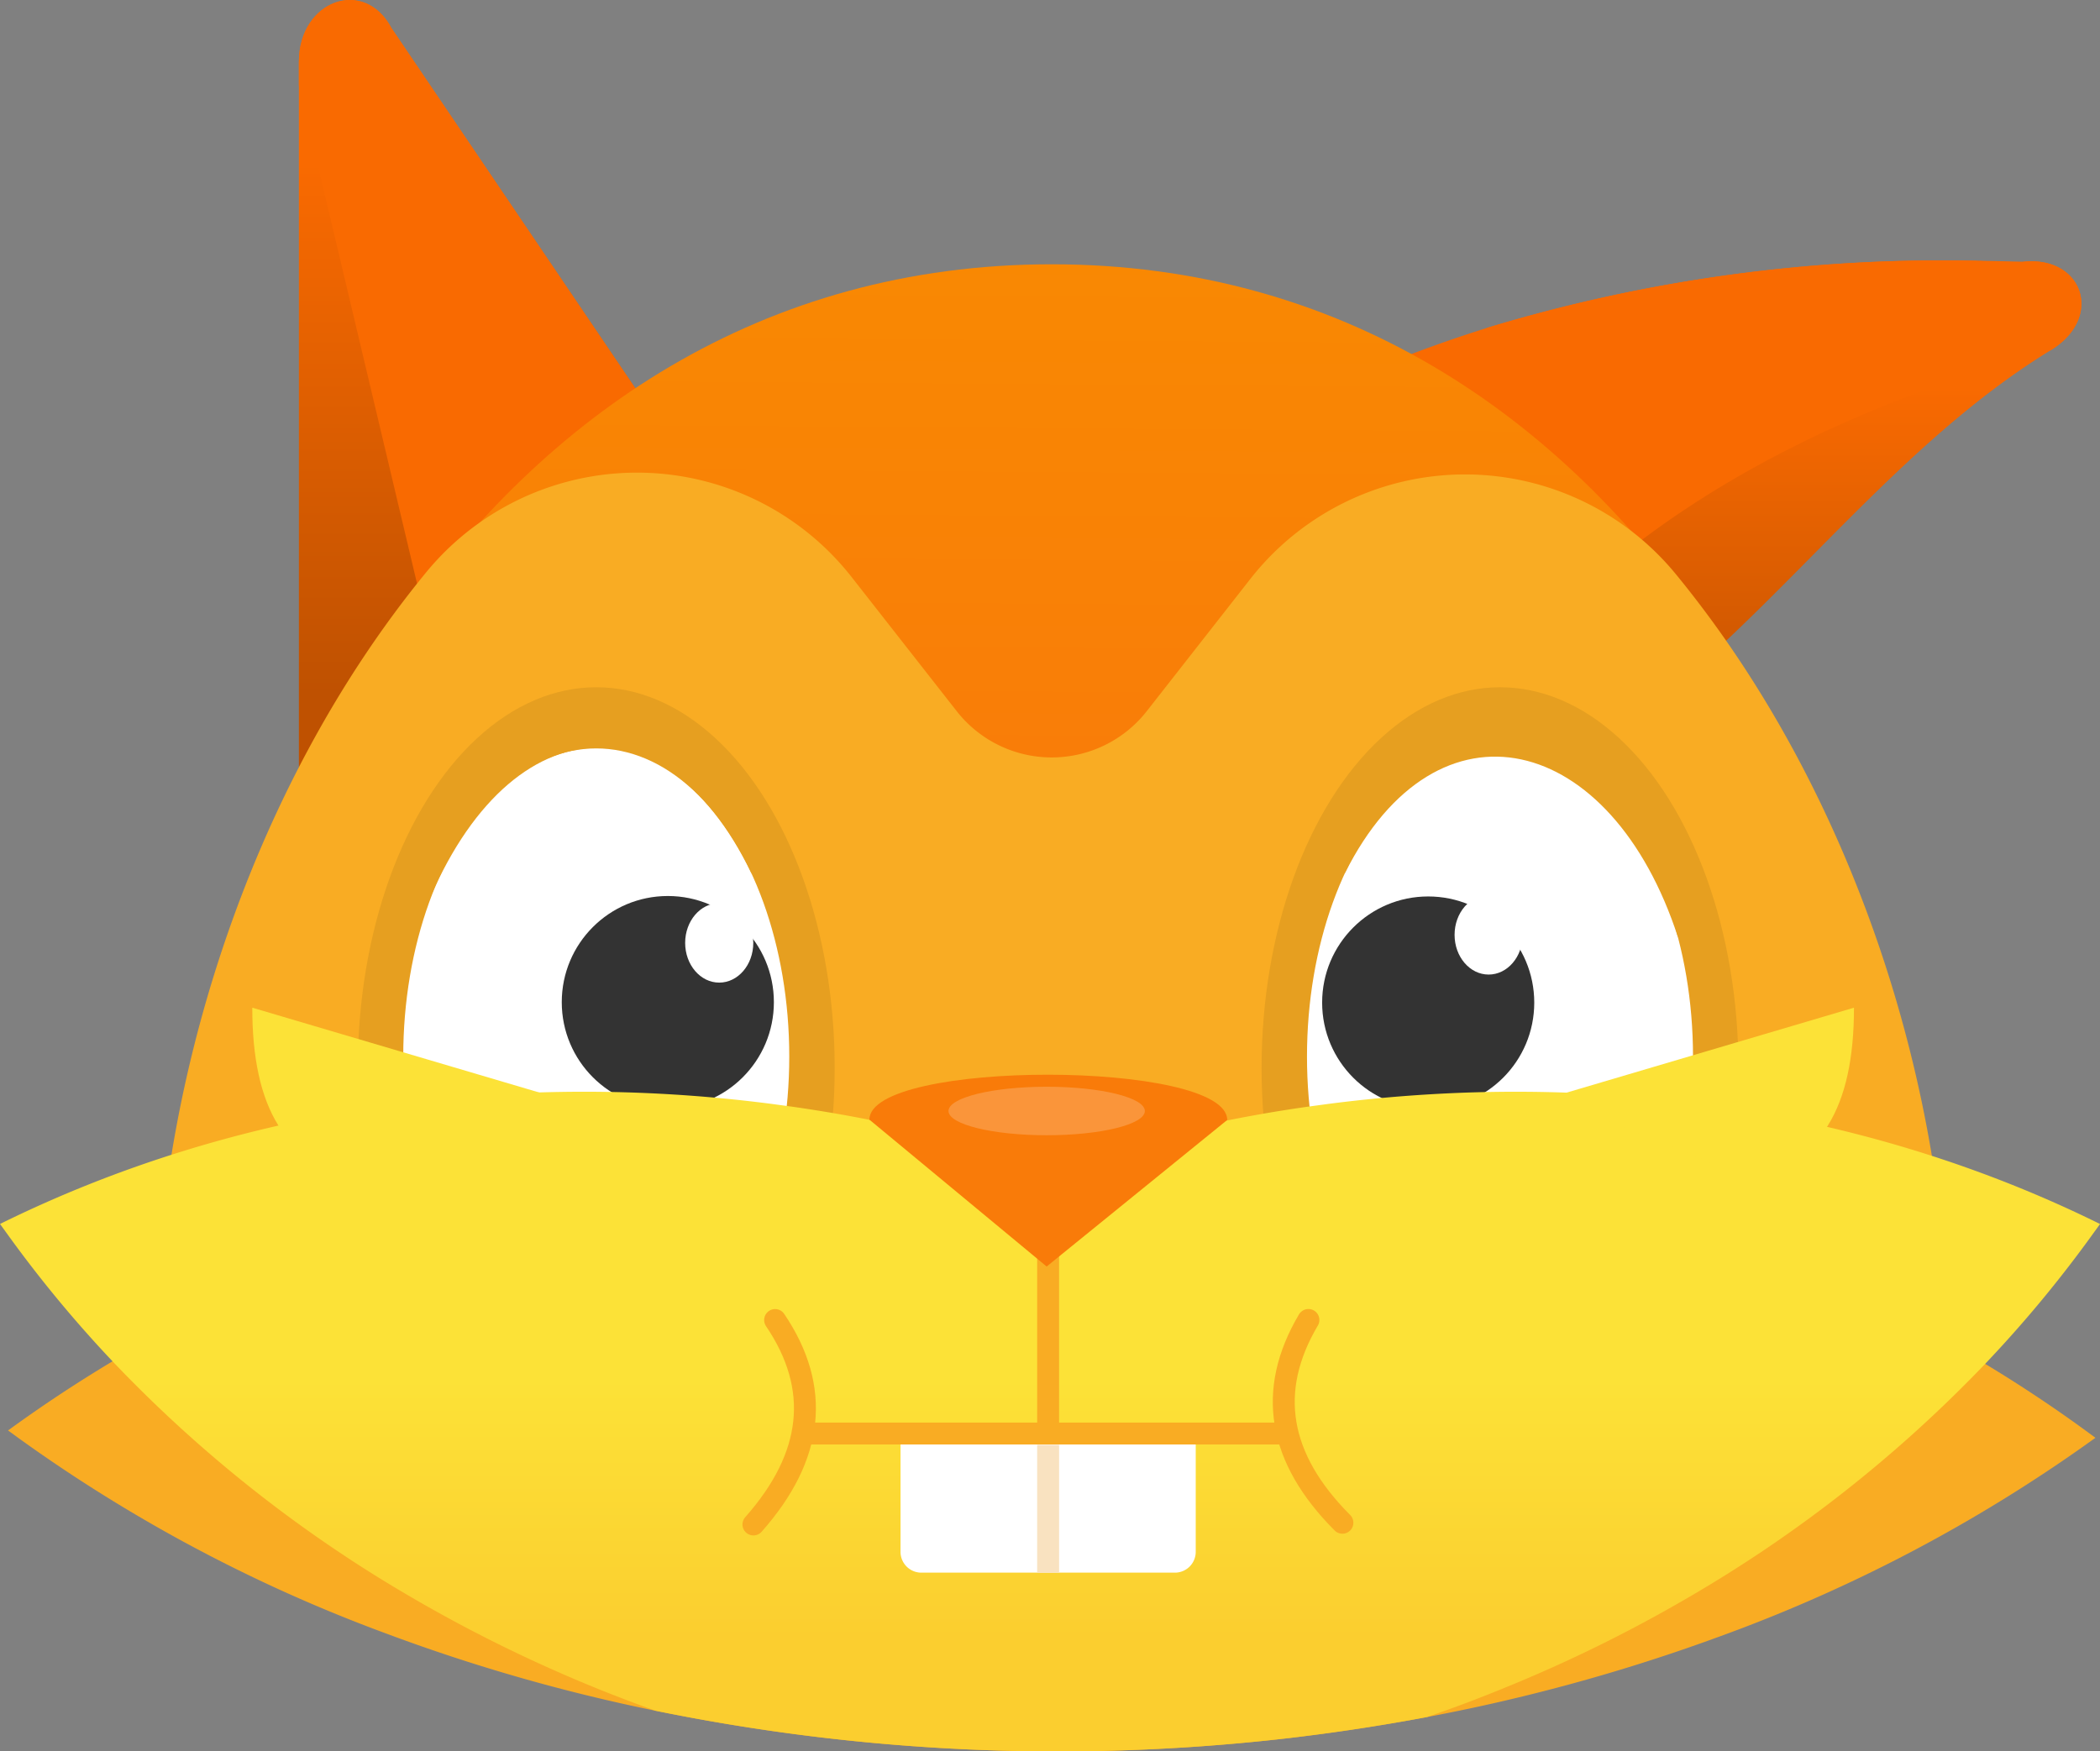 <svg xmlns="http://www.w3.org/2000/svg" xmlns:xlink="http://www.w3.org/1999/xlink" width="191.547" height="159.783" viewBox="0 0 191.547 159.783"><rect x="0" y="0" width="191.547" height="159.783" fill="#808080" stroke="none"/><defs><style>.a{fill:url(#a);}.b{fill:#f96a01;}.c{fill:url(#b);}.d{fill:url(#c);}.e{fill:#f9ac23;}.f{fill:#e69f20;}.g,.n{fill:#fff;}.h{fill:#333;}.i{fill:url(#d);}.j,.k{fill:none;stroke-miterlimit:10;stroke-width:2px;}.j{stroke:#f9e2c0;}.k{stroke:#f9ac23;stroke-linecap:round;}.l{fill:#f97b09;}.m{fill:#fce237;}.n{opacity:0.2;}</style><linearGradient id="a" x1="0.5" y1="0.224" x2="0.5" y2="0.869" gradientUnits="objectBoundingBox"><stop offset="0" stop-color="#f96a01"/><stop offset="1" stop-color="#bf5101"/></linearGradient><linearGradient id="b" x1="0.5" y1="0.224" x2="0.5" y2="0.869" xlink:href="#a"/><linearGradient id="c" x1="0.503" y1="0.413" x2="0.508" y2="-0.147" gradientUnits="objectBoundingBox"><stop offset="0" stop-color="#f97b09"/><stop offset="1" stop-color="#f98d00"/></linearGradient><linearGradient id="d" x1="0.5" y1="0.453" x2="0.5" y2="0.835" gradientUnits="objectBoundingBox"><stop offset="0" stop-color="#fce237"/><stop offset="1" stop-color="#fbce2f"/></linearGradient></defs><g transform="translate(-51.607 -296.671)"><g transform="translate(78.869 296.671)"><path class="a" d="M134.264,369.994H77.93V302.327c0-5.617,5.954-7.788,8.45-3.081Z" transform="translate(-77.93 -296.671)"/><path class="b" d="M77.93,302.328v2.133L91.694,362.51l19.17-27.1L86.381,299.242C83.885,294.54,77.93,296.714,77.93,302.328Z" transform="translate(-77.93 -296.671)"/></g><g transform="translate(152.693 320.446)"><path class="c" d="M235.183,327.8c-17.617,10.8-29.009,30.48-47.651,39.8-10.357,5.178-20.713-5.178-25.167-14.271-2.082-2.7-4.163-5.437-6.328-7.964a48.859,48.859,0,0,0-6.825-6.763q5.049-1.942,10.15-3.822,5.1-1.864,10.253-3.6a122.1,122.1,0,0,1,14.136-5.406,143.045,143.045,0,0,1,44.628-6.131c1.409.01,2.816.052,4.226.1C238.072,319.115,240.1,324.791,235.183,327.8Z" transform="translate(-149.212 -319.628)"/><path class="b" d="M234.212,327.8c-20.724,5.624-41.437,15.98-53.865,34.622-3.045-12.179-8.078-26.337,2.433-36.652a143.045,143.045,0,0,1,44.628-6.131c1.419.083,2.827.124,4.226.1C237.1,319.115,239.131,324.791,234.212,327.8Z" transform="translate(-148.241 -319.628)"/></g><path class="d" d="M226.7,419.444c0,28.208-35.69,28.931-79.717,28.931s-79.716-3.54-79.716-28.931c0-44.576,26.9-99.491,79.716-99.491S226.7,374.868,226.7,419.444Z" transform="translate(0.558 0.83)"/><path class="e" d="M228.872,418.8c0,28.2-36.632,28.926-81.818,28.926S65.237,444.179,65.237,418.8c0-24.223,8.462-51.5,24.718-71.352a24.877,24.877,0,0,1,38.84.379l9.592,12.243a11.008,11.008,0,0,0,17.332,0l9.454-12.072a24.873,24.873,0,0,1,38.831-.4C220.257,367.429,228.872,394.63,228.872,418.8Z" transform="translate(0.486 1.485)"/><ellipse class="f" cx="21.747" cy="34.73" rx="21.747" ry="34.73" transform="translate(166.68 359.372)"/><ellipse class="f" cx="21.747" cy="34.73" rx="21.747" ry="34.73" transform="translate(84.247 359.372)"/><ellipse class="g" cx="17.605" cy="28.116" rx="17.605" ry="28.116" transform="translate(170.821 364.951)"/><ellipse class="g" cx="17.605" cy="28.116" rx="17.605" ry="28.116" transform="translate(88.388 364.951)"/><path class="e" d="M241.8,423.668q-4.427-3.231-9.154-6.079c-20.185-12.252-44.162-19.512-68.821-21.759l-.31-.031-1.4-.124q-7.5-.621-15.059-.611c-4.868,0-9.746.2-14.6.59-.528.031-1.046.083-1.575.124-.715.062-1.429.135-2.144.207-23.965,2.392-47.206,9.507-66.894,21.376q-4.925,2.952-9.527,6.307l.911.663A140.246,140.246,0,0,0,86.7,442.155a163.256,163.256,0,0,0,24.67,7.084,183.238,183.238,0,0,0,57.728,2.5c4.246-.5,8.473-1.139,12.646-1.926a166.439,166.439,0,0,0,26.534-7.291,140.568,140.568,0,0,0,34.436-18.186Z" transform="translate(0.025 3.509)"/><g transform="translate(172.203 378.334)"><ellipse class="h" cx="9.674" cy="9.685" rx="9.674" ry="9.685" transform="translate(0 0.124)"/><ellipse class="g" cx="3.107" cy="3.625" rx="3.107" ry="3.625" transform="translate(12.08)"/></g><g transform="translate(102.847 378.417)"><ellipse class="h" cx="9.674" cy="9.685" rx="9.674" ry="9.685"/><ellipse class="g" cx="3.107" cy="3.625" rx="3.107" ry="3.625" transform="translate(11.255 0.652)"/></g><path class="i" d="M172.718,393.961l-1.833.249c-2.931.414-5.852.932-8.741,1.543-1.657.352-3.293.725-4.93,1.139-3.314.829-6.6,1.771-9.828,2.858-3.242-1.087-6.525-2.03-9.839-2.858-1.678-.425-3.366-.808-5.064-1.16-2.848-.611-5.717-1.108-8.606-1.522l-1.833-.249c-23.986-3.117-48.718.217-70.436,10.947l.6.829a112.789,112.789,0,0,0,9.663,11.7,122.589,122.589,0,0,0,27.373,21.594A131.99,131.99,0,0,0,111.4,449.318a183.24,183.24,0,0,0,57.728,2.5c4.246-.5,8.472-1.139,12.646-1.926q3.713-1.274,7.343-2.776a130.827,130.827,0,0,0,16.395-8.078,122.6,122.6,0,0,0,27.166-21.366,112.681,112.681,0,0,0,9.88-11.931l.6-.829C221.436,394.179,196.7,390.844,172.718,393.961Z" transform="translate(0 3.43)"/><path class="g" d="M0,0H26.927a0,0,0,0,1,0,0V10.793a1.9,1.9,0,0,1-1.9,1.9H1.9a1.9,1.9,0,0,1-1.9-1.9V0A0,0,0,0,1,0,0Z" transform="translate(133.746 427.457)"/><line class="j" y1="11.66" transform="translate(147.21 428.493)"/><line class="k" y2="19.778" transform="translate(147.21 407.679)"/><line class="k" x2="43.498" transform="translate(125.461 427.457)"/><path class="k" d="M119.94,412.954q6.293,9.3-1.977,18.652" transform="translate(2.367 4.148)"/><path class="l" d="M160.812,395.475c.005-5.488-32.629-5.519-32.635-.031l16.168,13.4Z" transform="translate(2.731 3.377)"/><path class="k" d="M166.919,412.95q-5.718,9.663,3.1,18.5" transform="translate(4.033 4.147)"/><path class="m" d="M101.426,393.6l-27.6-8.16c-.009,9.041,3.018,14.566,10.141,15.348Z" transform="translate(0.793 3.166)"/><path class="m" d="M188.24,393.6l27.6-8.16c.008,9.041-3.018,14.566-10.141,15.348Z" transform="translate(4.873 3.166)"/><ellipse class="n" cx="8.954" cy="2.212" rx="8.954" ry="2.212" transform="translate(138.123 395.819)"/><path class="f" d="M88.153,380.044c6.9-20.63,22.34-23.205,30.71-5.835-1-8.274-9.224-15.523-16.911-16.482C95.158,360.747,88.165,372.48,88.153,380.044Z" transform="translate(1.304 2.178)"/><path class="f" d="M200.449,380.044c-6.066-18.724-21.968-22.695-30.4-5.876,1-8.274,9.213-15.481,16.9-16.44C193.743,360.747,200.437,372.48,200.449,380.044Z" transform="translate(4.225 2.178)"/></g></svg>